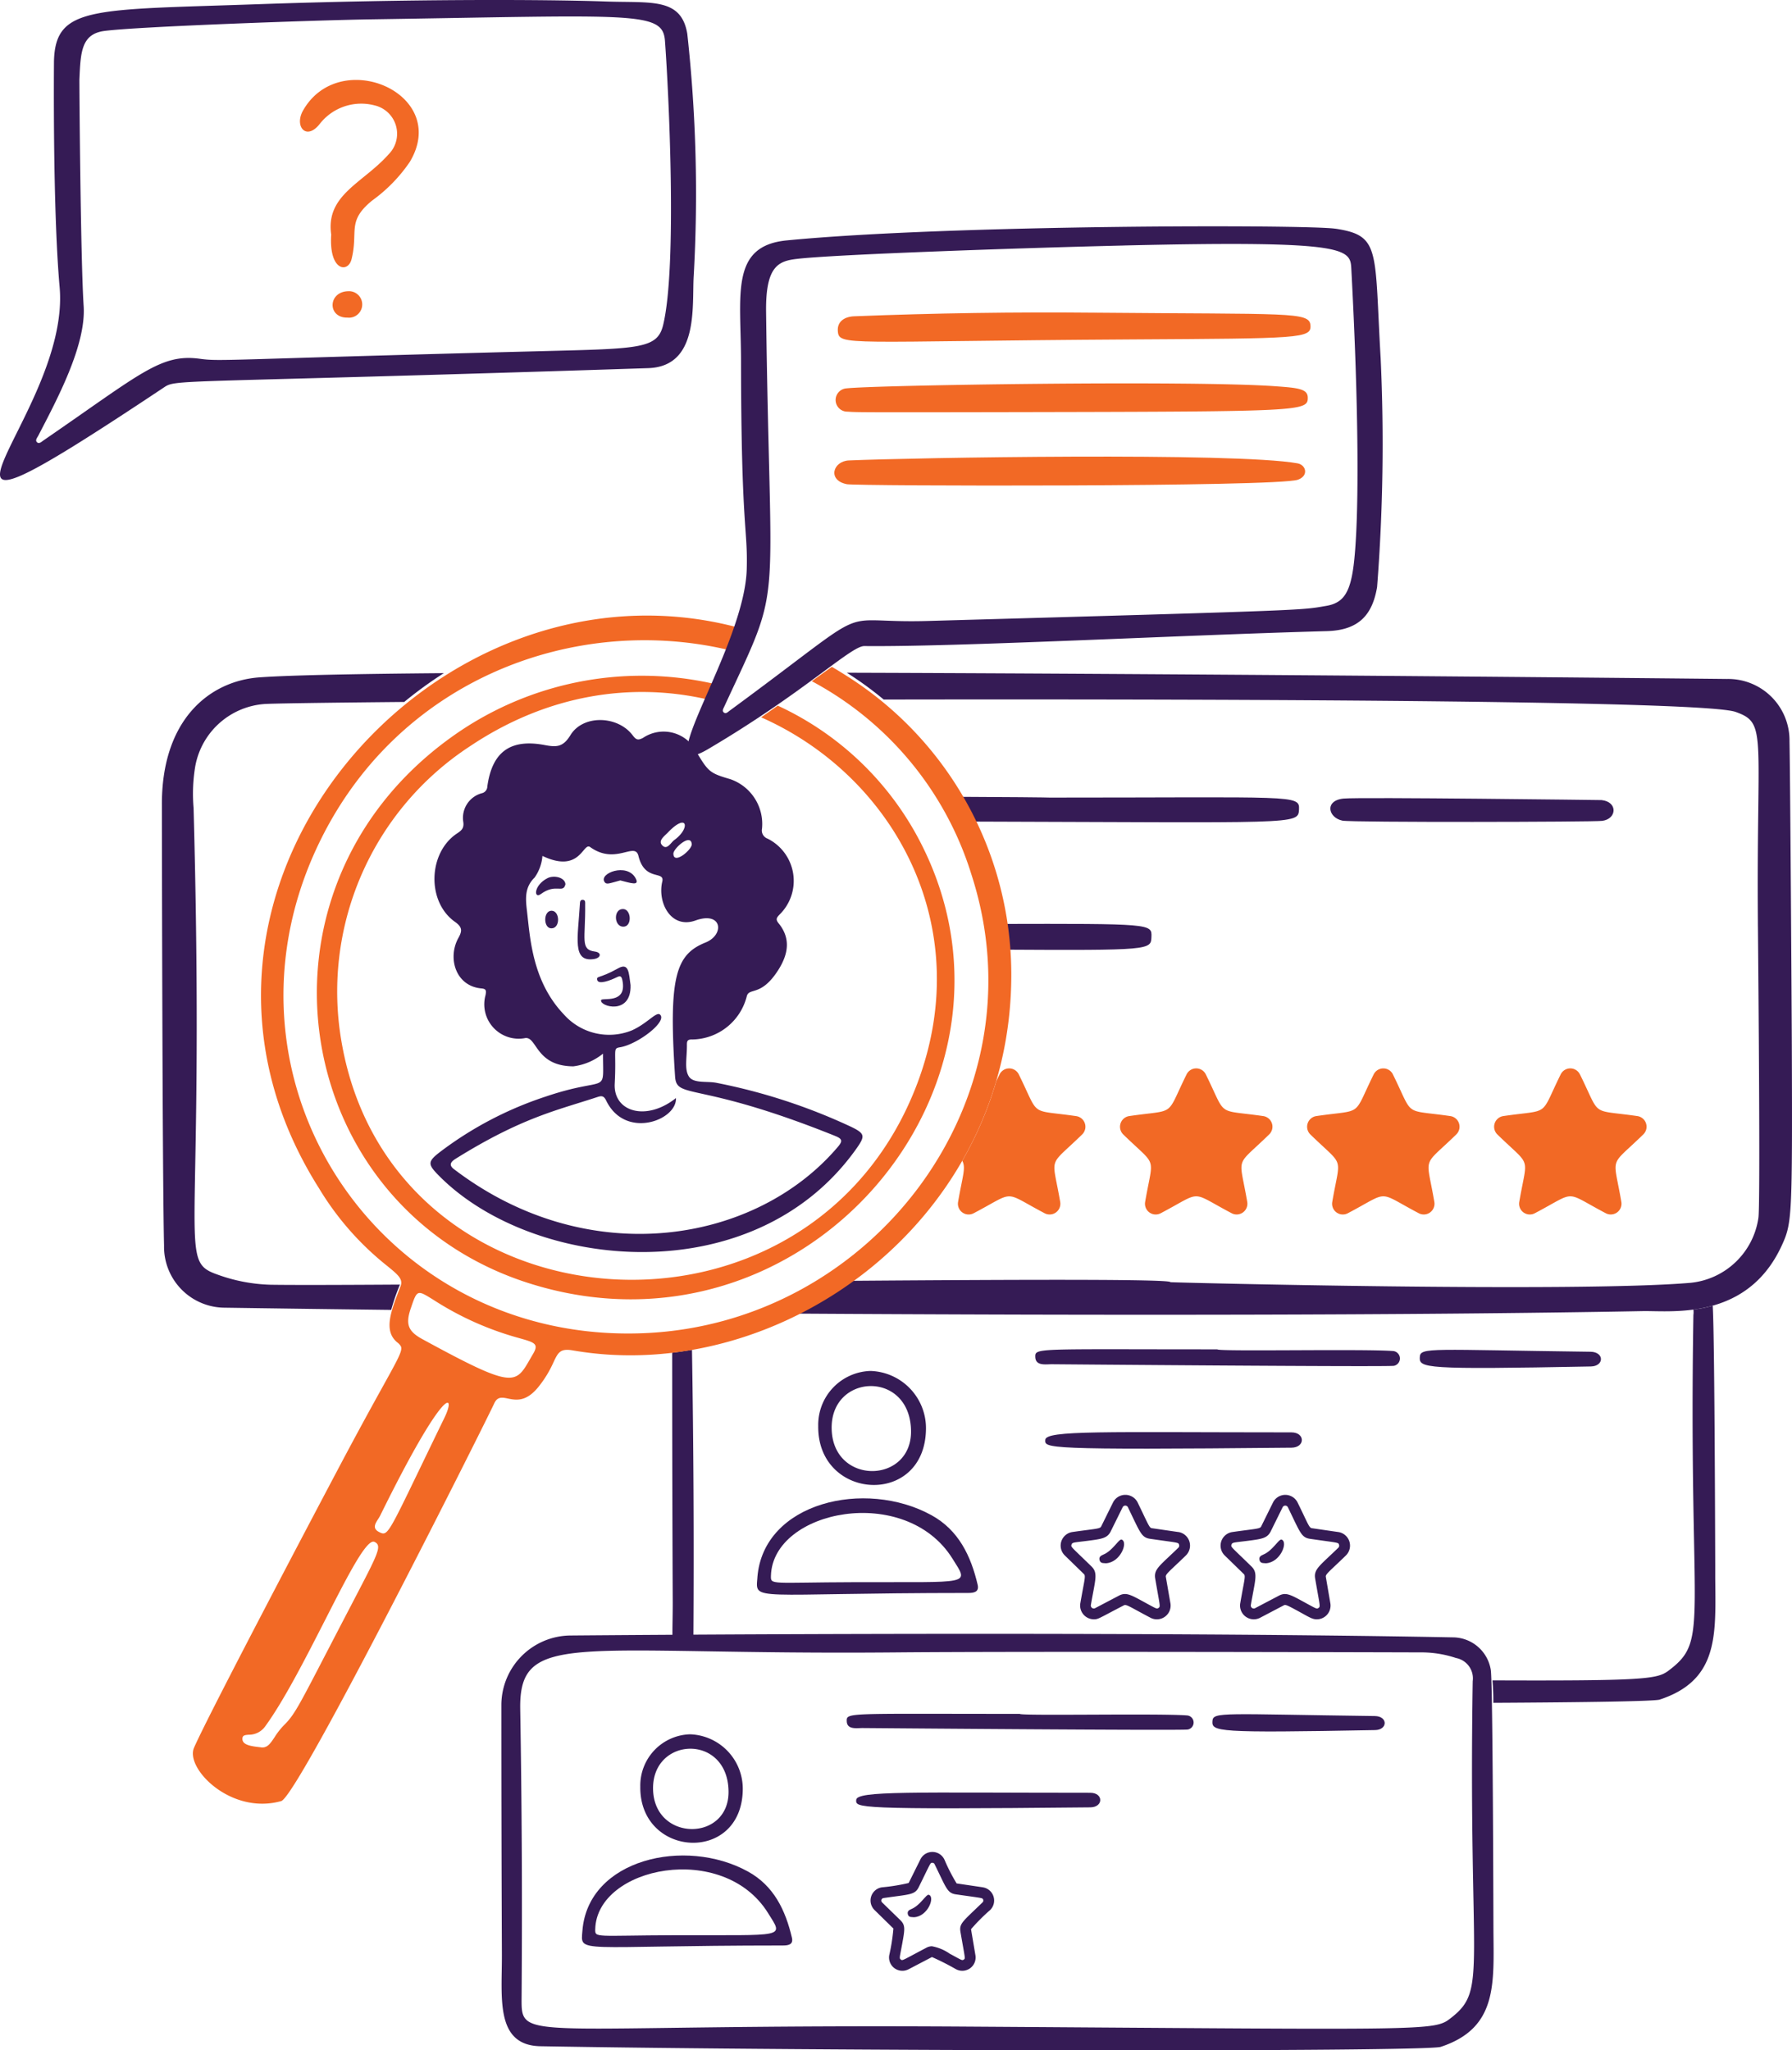 <?xml version="1.0" encoding="UTF-8"?>
<svg xmlns="http://www.w3.org/2000/svg" xmlns:xlink="http://www.w3.org/1999/xlink" id="Group_854" data-name="Group 854" width="262.195" height="300" viewBox="0 0 262.195 300">
  <defs>
    <clipPath id="clip-path">
      <rect id="Rectangle_203" data-name="Rectangle 203" width="262.195" height="300" fill="none"></rect>
    </clipPath>
  </defs>
  <g id="Group_249" data-name="Group 249" clip-path="url(#clip-path)">
    <path id="Path_1428" data-name="Path 1428" d="M124.554,248.83q0,18.278.081,36.553c0,.81-.01,1.631-.023,2.448s-.026,1.616-.023,2.4l3.073-.027q.134-20.9-.21-41.8-1.444.253-2.9.426m144.511,50.751c-.747.245-10.295.4-24.364.475a32.674,32.674,0,0,0-.129-3.286c21.771.084,24.014-.178,25.631-1.323.155-.109.3-.227.464-.354l.073-.057c3.637-2.863,3.594-5.088,3.329-18.714-.141-7.211-.343-17.615-.095-32.995a3.229,3.229,0,0,0,0-.837,10.743,10.743,0,0,0,1.175-.152,15.768,15.768,0,0,0,1.65-.392c.264,3.864.349,31.076.371,38.034v.087c0,.689,0,1.165,0,1.388,0,.556.008,1.107.013,1.65v.006c.071,7.557.128,13.755-8.127,16.468" transform="translate(-26.205 -50.903)" fill="#351b55" fill-rule="evenodd"></path>
    <path id="Path_1429" data-name="Path 1429" d="M140.325,289.2c.871-11,15.792-14.407,25.465-9.09,3.978,2.187,5.769,5.954,6.761,10.172.261,1.105-.592,1.211-1.4,1.211-31.984.011-31.111,1.36-30.822-2.293m14.213.712c17.235-.049,16.787.5,14.327-3.441-6.889-11.037-26.3-7.133-26.561,2.5-.04,1.4-.059.979,12.232.944Z" transform="translate(-29.508 -58.414)" fill="#351b55"></path>
    <path id="Path_1430" data-name="Path 1430" d="M244.269,250.29a1.094,1.094,0,0,1,.04,2.152c-.88.186-50.012-.226-50.05-.229-.892,0-2.369.28-2.419-1.044-.044-1.382-.046-1.134,26.634-1.134,0,.351,21.722-.092,25.8.254" transform="translate(-40.36 -52.601)" fill="#351b55"></path>
    <path id="Path_1431" data-name="Path 1431" d="M167.381,262.519c-.12,11.483-15.909,10.525-15.765-.434a7.887,7.887,0,0,1,7.647-8.043,8.382,8.382,0,0,1,8.119,8.477m-2.187.254c-.158-8.9-11.772-8.39-11.614-.276.161,8.31,11.748,8.109,11.614.276" transform="translate(-31.898 -53.448)" fill="#351b55"></path>
    <path id="Path_1432" data-name="Path 1432" d="M229.7,265.415c2.032,0,2.042,2.219.009,2.239-36.48.358-36.074.058-36.022-1.14.063-1.443,8.7-1.109,36.013-1.1" transform="translate(-40.748 -55.832)" fill="#351b55"></path>
    <path id="Path_1433" data-name="Path 1433" d="M288.064,250.409c2.036.027,2.017,2.115.052,2.152-24.566.474-25.124.242-25.028-1.391.087-1.456,1.608-1.055,24.975-.761" transform="translate(-55.349 -52.624)" fill="#351b55"></path>
    <path id="Path_1434" data-name="Path 1434" d="M213.746,282.442l-3.88-.564c-.254-.038-.385-.25-1.169-1.9-.232-.49-.88-1.833-.891-1.857a2.013,2.013,0,0,0-3.607,0l-1.737,3.519c-.175.357-.948.327-4.207.8a2.011,2.011,0,0,0-1.105,3.432l2.808,2.737c.283.278.016,1.012-.539,4.25a2.011,2.011,0,0,0,.444,1.636,2.017,2.017,0,0,0,1.535.717c.666,0,.69-.126,4.409-2.053.351-.183.957.294,3.875,1.826a2.012,2.012,0,0,0,2.917-2.121l-.673-3.874c-.068-.4.659-.9,2.933-3.121a2.011,2.011,0,0,0-1.113-3.432m.013,2.3c-2.677,2.609-3.632,3.124-3.387,4.518.708,4.125.79,4.07.491,4.289-.27.188-.278.144-2.255-.935-1.848-1.008-2.538-1.387-3.542-.859l-3.474,1.827a.431.431,0,0,1-.234.052.441.441,0,0,1-.226-.082.428.428,0,0,1-.148-.19.439.439,0,0,1-.024-.238c.632-3.7,1.093-4.663.085-5.646-3-2.926-3.031-2.827-2.917-3.181s.28-.3,2.355-.565c2.1-.273,2.887-.374,3.389-1.394l1.737-3.517a.43.43,0,0,1,.363-.24.412.412,0,0,1,.221.047.419.419,0,0,1,.167.152c1.827,3.77,1.985,4.472,3.272,4.66,4.147.6,4.115.505,4.229.858a.432.432,0,0,1,.014.237.417.417,0,0,1-.117.207" transform="translate(-41.35 -58.279)" fill="#351b55"></path>
    <path id="Path_1435" data-name="Path 1435" d="M204.661,288.753c-.325-.052-.79.074-.925-.474-.106-.434.172-.632.523-.78,1.434-.578,2.3-2.355,2.718-2.211.985.373-.189,3.373-2.315,3.465" transform="translate(-42.859 -60.02)" fill="#351b55"></path>
    <path id="Path_1436" data-name="Path 1436" d="M243.384,282.441l-3.88-.564c-.392-.057-.6-.79-2.064-3.754a2.007,2.007,0,0,0-3.6,0l-1.737,3.519c-.177.357-.948.327-4.207.8a2.011,2.011,0,0,0-1.115,3.432l2.809,2.737c.286.278,0,1.055-.54,4.25a2.012,2.012,0,0,0,.8,1.966,2.01,2.01,0,0,0,2.118.153l3.474-1.824c.231-.118.458-.024,2.053.846s2.07,1.211,2.759,1.211a2.013,2.013,0,0,0,1.979-2.353l-.663-3.866c-.066-.39.569-.818,2.934-3.121a2.012,2.012,0,0,0-1.118-3.433m.011,2.3c-2.685,2.615-3.632,3.127-3.386,4.518.707,4.106.79,4.07.491,4.289-.268.188-.278.144-2.255-.935-1.848-1.008-2.538-1.387-3.542-.859l-3.474,1.827a.432.432,0,0,1-.46-.032.434.434,0,0,1-.172-.426c.632-3.688,1.09-4.668.087-5.646-3-2.928-3.032-2.827-2.918-3.181s.28-.3,2.355-.565c2.1-.273,2.888-.374,3.391-1.394l1.737-3.519a.427.427,0,0,1,.384-.24.427.427,0,0,1,.227.065.423.423,0,0,1,.158.175c1.816,3.735,1.961,4.431,3.253,4.621,4.147.6,4.115.505,4.228.858a.432.432,0,0,1,.014.237.425.425,0,0,1-.117.207" transform="translate(-47.584 -58.278)" fill="#351b55"></path>
    <path id="Path_1437" data-name="Path 1437" d="M234.3,288.753c-.325-.052-.79.074-.924-.474-.106-.434.171-.632.521-.78,1.434-.578,2.3-2.355,2.719-2.211.985.373-.191,3.373-2.317,3.465" transform="translate(-49.095 -60.02)" fill="#351b55"></path>
    <path id="Path_1438" data-name="Path 1438" d="M135.617,128.582c56.849-.1,120.177.226,124.637,1.809,3.479,1.234,3.466,2.321,3.321,14.169-.051,4.044-.115,9.343-.062,16.331,0,.2,0,.587.01,1.127.063,7.08.366,40.888.065,42.427a11.155,11.155,0,0,1-9.878,9.475c-16.662,1.454-76.169-.044-76.153-.087.175-.456-21.237-.395-46.995-.2a58.475,58.475,0,0,1-8.146,4.795c43.829.273,90.351.272,124.232-.363.449-.008.973,0,1.557.011,4.989.088,14.371.254,18.876-9.767,1.41-3.133,1.489-4.09,1.4-28.92-.016-5.085-.232-39.574-.341-44.66a8.977,8.977,0,0,0-9.112-9.159h-.117c-3.173-.033-70-.725-128.7-.914a51.668,51.668,0,0,1,5.4,3.928m-64.35-3.865c-12.879.107-22.531.3-26.953.614-7.414.524-14.406,6.263-14.309,18.8,0,.038.058,53.959.316,64.35a8.916,8.916,0,0,0,8.913,9.082c7.456.111,15.625.221,24.319.325a31.425,31.425,0,0,1,1.28-3.706c-8.729.055-15.483.074-18.886.024a24.591,24.591,0,0,1-7.778-1.478c-3.564-1.252-3.545-2.211-3.286-16.042.181-9.652.479-25.572-.24-52.233a24.443,24.443,0,0,1,.19-5.778,11.121,11.121,0,0,1,10.049-9.431c.814-.087,8.523-.2,20.58-.312a59.916,59.916,0,0,1,5.805-4.219" transform="translate(-6.312 -26.226)" fill="#351b55" fill-rule="evenodd"></path>
    <path id="Path_1439" data-name="Path 1439" d="M227.176,149.5c.125-2.192-.709-1.737-36.436-1.737,0-.02-6.838-.091-14.338-.118l1.875,3.624c48.768.13,48.77.508,48.9-1.769" transform="translate(-37.113 -31.062)" fill="#351b55"></path>
    <path id="Path_1440" data-name="Path 1440" d="M207.318,173.1c.076-1.92.073-1.944-22.668-1.891l.494,3.76c22.095.13,22.1.04,22.174-1.853Z" transform="translate(-38.848 -36.019)" fill="#351b55"></path>
    <path id="Path_1441" data-name="Path 1441" d="M286.208,148.183c2.381.257,2.242,2.748.09,3.038-1.263.171-36.673.242-38.01-.03-2.113-.428-2.667-2.966.174-3.233,2.432-.229,37.709.221,37.747.224" transform="translate(-51.864 -31.115)" fill="#351b55"></path>
    <path id="Path_1442" data-name="Path 1442" d="M254.756,198.855c3.139,6.353,1.382,5.085,8.4,6.1a1.567,1.567,0,0,1,1.274,1.071,1.574,1.574,0,0,1-.4,1.614c-5.076,4.948-4.4,2.892-3.209,9.878a1.569,1.569,0,0,1-2.277,1.655c-6.273-3.3-4.106-3.3-10.383,0a1.568,1.568,0,0,1-2.277-1.655c1.2-6.985,1.863-4.93-3.209-9.878a1.58,1.58,0,0,1,.87-2.685c7.013-1.026,5.264.25,8.4-6.1a1.571,1.571,0,0,1,2.816,0" transform="translate(-50.956 -41.653)" fill="#f26925"></path>
    <path id="Path_1443" data-name="Path 1443" d="M289.416,198.854c3.14,6.353,1.382,5.085,8.4,6.1a1.571,1.571,0,0,1,1.3,1.936,1.585,1.585,0,0,1-.434.749c-5.074,4.948-4.4,2.892-3.207,9.878a1.571,1.571,0,0,1-2.277,1.655c-6.274-3.3-4.106-3.3-10.385,0a1.568,1.568,0,0,1-2.277-1.655c1.2-6.985,1.865-4.93-3.207-9.878a1.579,1.579,0,0,1,.869-2.685c7.015-1.026,5.265.25,8.4-6.1a1.567,1.567,0,0,1,2.814,0" transform="translate(-58.248 -41.652)" fill="#f26925"></path>
    <path id="Path_1444" data-name="Path 1444" d="M220.09,198.854c3.139,6.353,1.382,5.085,8.4,6.1a1.569,1.569,0,0,1,.869,2.685c-5.074,4.948-4.4,2.892-3.207,9.878a1.571,1.571,0,0,1-2.277,1.655c-6.273-3.3-4.106-3.3-10.385,0a1.568,1.568,0,0,1-2.277-1.655c1.2-6.985,1.865-4.93-3.207-9.878a1.58,1.58,0,0,1,.87-2.685c7.013-1.026,5.264.25,8.4-6.1a1.567,1.567,0,0,1,2.814,0" transform="translate(-43.663 -41.652)" fill="#f26925"></path>
    <path id="Path_1445" data-name="Path 1445" d="M178.135,211.495a2.059,2.059,0,0,1,.139.324c.317.978-.148,2.211-.75,5.7a1.569,1.569,0,0,0,2.277,1.655c3.141-1.649,4.168-2.473,5.2-2.473s2.053.823,5.189,2.473a1.57,1.57,0,0,0,2.277-1.655c-.6-3.493-1.066-4.727-.749-5.7s1.42-1.7,3.956-4.174a1.569,1.569,0,0,0-.87-2.685c-3.506-.509-4.821-.447-5.65-1.05s-1.177-1.876-2.746-5.054a1.567,1.567,0,0,0-2.814,0c-.175.355-.335.685-.483.995a53.708,53.708,0,0,1-4.971,11.645" transform="translate(-37.344 -41.652)" fill="#f26925" fill-rule="evenodd"></path>
    <path id="Path_1446" data-name="Path 1446" d="M115.125,115.716C70.849,104.289,26.756,154.494,54.2,197.874A42.466,42.466,0,0,0,64.14,209.2c1.614,1.315,2.395,1.952,1.983,3.012-1.421,3.64-2.519,6.475-.51,8.177a2.019,2.019,0,0,1,.55.58c.474.976-1.28,3.034-9.236,18.084-2.369,4.474-18.851,35.69-21.021,40.676-1.309,3.013,5.395,9.873,12.759,7.8,2.5-.706,30.086-55.81,31.163-58.177.47-1.031,1.146-.9,2.017-.719,1.153.232,2.647.535,4.457-1.707a16.283,16.283,0,0,0,2.2-3.6c.675-1.428.974-2.061,2.825-1.74,30.31,5.26,64.345-18.853,64.159-55.265a51.691,51.691,0,0,0-24.1-43.435q-1.074-.687-2.154-1.316c-.908.64-1.9,1.351-2.933,2.1a48.221,48.221,0,0,1,23.343,28.251c10.679,32.848-14.425,65.773-47.929,67.147h0c-38.265,1.57-63.729-36.332-47.986-70.7,11.373-24.833,37.615-34.564,60.213-29.31.452-1.23.846-2.333,1.187-3.334M55.267,265.858c.846-1.63,1.839-3.547,3.018-5.808l.942-1.807c3.7-7.092,4.219-8.078,3.091-8.637s-3.958,5.014-7.289,11.546c-2.8,5.481-5.939,11.644-8.7,15.434a2.919,2.919,0,0,1-2.426,1.235c-.56.046-.94.077-.914.652.04.878,1.347,1.033,2.562,1.175l.031,0c1,.21,1.469-.5,2.113-1.467a10.533,10.533,0,0,1,1.385-1.769c1.458-1.436,2.064-2.6,6.187-10.557M69.046,238.68c.965-2,2.122-4.4,3.519-7.274,1.751-3.609.057-4.907-9.425,14.365a5.108,5.108,0,0,1-.294.493c-.423.659-.886,1.379.148,1.9,1.189.6,1.229.516,6.052-9.485m16.026-15.814c.138-.242.284-.5.442-.763h0c.879-1.489.237-1.671-2.007-2.306A44.88,44.88,0,0,1,70.957,214.2c-1.206-.747-1.8-1.129-2.216-.984s-.638.813-1.1,2.167c-.8,2.328-.464,3.389,1.663,4.548,13.295,7.247,13.6,6.715,15.769,2.929" transform="translate(-7.52 -23.999)" fill="#f26925" fill-rule="evenodd"></path>
    <path id="Path_1447" data-name="Path 1447" d="M116.79,126.395a47.672,47.672,0,0,0-38.518,7.9c-31.243,22.583-23.322,68.79,11.49,79.813,40.188,12.725,75.522-28.721,57.345-64.359a44.363,44.363,0,0,0-20.958-20.157c-.816.58-1.632,1.153-2.435,1.707,19.143,8.453,31.622,30.255,22.869,53.527-15.59,41.448-76.708,36.925-84.228-5.868A42.872,42.872,0,0,1,81.2,135.479c11.4-7.609,23.636-9.3,34.55-6.822.351-.755.705-1.516,1.04-2.262" transform="translate(-12.353 -26.344)" fill="#f26925" fill-rule="evenodd"></path>
    <path id="Path_1448" data-name="Path 1448" d="M105.018,182.234a8.569,8.569,0,0,1-4.34,1.859c-5.51-.021-5.31-4.321-7.024-4.139a5.031,5.031,0,0,1-5.824-6.293c.111-.632.107-.9-.583-.963-3.826-.33-5.005-4.491-3.391-7.392.579-1.041.592-1.579-.523-2.369-4.132-2.939-3.911-10.107.316-12.913.679-.45,1.066-.779.915-1.737a3.732,3.732,0,0,1,2.7-4.149,1.038,1.038,0,0,0,.826-1c.693-5.028,3.342-7,8.36-6.059,1.691.316,2.694.374,3.8-1.445,1.843-3.021,6.9-2.871,9.084,0,.5.66.763.813,1.537.4a5.4,5.4,0,0,1,7.92,2.233c1.646,2.74,1.909,2.95,4.84,3.807a6.931,6.931,0,0,1,4.646,7.255,1.263,1.263,0,0,0,.79,1.436,6.9,6.9,0,0,1,1.808,11.094c-.43.46-.657.7-.175,1.295,1.867,2.276,1.374,4.624-.051,6.857-2.554,4-4.288,2.46-4.61,3.875a8.352,8.352,0,0,1-7.92,6.277c-.761-.03-.832.238-.828.79.013,1.9-.393,3.55.286,4.622s2.7.641,4.114.948a85.044,85.044,0,0,1,19.657,6.435c2,.973,2.032,1.339.79,3.111-14.958,21.2-47.356,17.99-61.157,4-1.627-1.649-1.649-2.039.211-3.465a52.725,52.725,0,0,1,15.435-8.086c9.3-3.144,8.386-.025,8.386-6.281m-8.861-28.923a6.328,6.328,0,0,1-1.147,3.158c-1.516,1.477-1.315,3.192-1.105,4.979.452,3.891.775,10.208,5.379,15.039a8.858,8.858,0,0,0,9.949,2.348c2.274-1.019,3.582-2.779,4.117-2.323,1.159.99-3.25,4.37-5.852,4.793-1.106.178-.5.344-.764,5.33-.215,4.123,4.611,5.557,8.957,2.1.18,3.247-7.433,6.124-10.208.362-.351-.728-.689-.712-1.327-.5-5.889,1.939-11,2.98-20.672,9-.631.4-1.146.873-.279,1.533,19.74,15.058,44.229,10.826,56.175-3.253.7-.831.7-1.156-.387-1.6-20.257-8.142-23.2-5.268-23.429-8.7-.97-14.571.1-17.853,4.446-19.6,2.843-1.142,2.457-4.629-1.459-3.228-3.6,1.289-5.589-2.637-4.861-5.685.4-1.685-2.562.052-3.485-3.762-.518-2.145-3.329,1.4-7.07-1.3-1.052-.756-1.41,3.948-6.978,1.3m18.348-3.417c-.5.518-1.44,1.183-.853,1.835.734.82,1.271-.362,1.81-.75,2.367-1.709,1.939-4.117-.957-1.085m3.5,1.677c-.159-1.633-2.685.674-2.685,1.393-.011,1.731,2.765-.581,2.685-1.393" transform="translate(-16.786 -28.07)" fill="#351b55"></path>
    <path id="Path_1449" data-name="Path 1449" d="M115.537,181.828c.133,4.449-4.542,3.138-4.313,2.2.111-.447,3.86.657,3.114-2.925-.144-.695-.376-.647-.881-.4-.739.368-2.666,1.148-2.806.336-.1-.606.34-.141,3.067-1.672,1.582-.888,1.565.679,1.819,2.454" transform="translate(-23.277 -37.684)" fill="#351b55"></path>
    <path id="Path_1450" data-name="Path 1450" d="M109.554,174.309c1.029.129.929.957-.19,1.105-3.147.433-2.293-3.1-2-8.019.016-.281,0-.711.475-.651.356.046.3.4.3.651.058,5.126-.764,6.639,1.422,6.914" transform="translate(-22.519 -35.08)" fill="#351b55"></path>
    <path id="Path_1451" data-name="Path 1451" d="M103.631,163.552c-.332,1.439-1.382-.185-3.588,1.436-1.069.79-1.082-1.275.96-2.318.929-.473,2.541-.13,2.628.883" transform="translate(-20.898 -34.18)" fill="#351b55"></path>
    <path id="Path_1452" data-name="Path 1452" d="M114.3,162.747c-1.695.453-2.039.657-2.323.208-.805-1.271,3.261-2.8,4.532-.576.734,1.282-.783.722-2.209.368" transform="translate(-23.538 -33.926)" fill="#351b55"></path>
    <path id="Path_1453" data-name="Path 1453" d="M115.173,171.031c-1.364-.052-1.422-2.648.028-2.584,1.216.055,1.323,2.636-.028,2.584" transform="translate(-24.012 -35.439)" fill="#351b55"></path>
    <path id="Path_1454" data-name="Path 1454" d="M101.974,168.762c1.227.035,1.285,2.59-.044,2.577-1.2,0-1.207-2.6.044-2.577" transform="translate(-21.256 -35.506)" fill="#351b55"></path>
    <path id="Path_1455" data-name="Path 1455" d="M222.22,42.285c6.633,1.012,5.66,3.034,6.593,19.008a271.618,271.618,0,0,1-.523,33.423c-.666,3.916-2.527,6.317-7.332,6.451-21.853.6-54.009,2.325-67.695,2.186-1.968-.019-8.823,6.816-22.9,15.1-9.044,5.319,5.369-14.772,5.695-26.338.169-6.08-.807-5.62-.834-30.46-.011-9.72-1.634-16.849,6.685-17.657,23.957-2.328,76.2-2.334,80.31-1.707m-30.97,2.454c-14.545.343-42.345,1.3-47.838,1.958-2.685.316-4.605,1-4.521,7.754.567,45.971,2.672,38.753-6.126,57.766-.126.272-.358.622-.049.858s.583-.081.824-.257c22.45-16.49,14.488-12.733,28.972-13.142,56.536-1.593,54.583-1.567,58.354-2.211,3.269-.562,3.988-2.925,4.378-10.9.261-5.327.393-17.371-.712-38.156-.166-3.139.39-4.464-33.282-3.673" transform="translate(-26.801 -8.822)" fill="#351b55"></path>
    <path id="Path_1456" data-name="Path 1456" d="M156.418,88.646c-2.858-.567-2.033-3.376.325-3.474,9.205-.4,56.561-1.218,65.627.425,1.263.229,1.678,1.829.046,2.4-3.1,1.074-64.6.932-66,.654" transform="translate(-32.526 -17.802)" fill="#f26925"></path>
    <path id="Path_1457" data-name="Path 1457" d="M182.457,75.244c-25.593.052-24.45.019-25.9-.065a1.706,1.706,0,0,1-.1-3.41c4.22-.474,50.437-1.192,62.735-.306,3.22.234,4.7.362,4.719,1.636.035,2.025-.674,2.064-41.45,2.145" transform="translate(-32.568 -14.947)" fill="#f26925"></path>
    <path id="Path_1458" data-name="Path 1458" d="M192.958,57.931c28.352.256,31.278-.158,31.441,1.84.158,1.952-1.521,1.928-26.078,2.074-41.985.25-42.93,1.047-43.076-1.263-.088-1.369,1-2.067,2.389-2.122q17.65-.7,35.324-.527" transform="translate(-32.661 -12.181)" fill="#f26925"></path>
    <path id="Path_1459" data-name="Path 1459" d="M23.881,56.759C-20.077,86.038,10.443,61.3,8.724,42.014,7.685,30.345,7.895,8.88,7.9,8.85,8.157.861,13.619,1.462,37.86.613,59.736-.153,79.71-.1,88.7.22c6.581.232,10.983-.608,11.863,4.746a214.482,214.482,0,0,1,.936,35.417c-.268,4.409.81,13.239-6.66,13.483C23.867,56.19,25.92,55.4,23.881,56.759M54.174,2.832c-7.681.115-34.111,1.052-38.925,1.7-3.376.455-3.454,3.158-3.632,7.08-.016.316.167,26.3.622,33.164C12.621,50.549,8.27,58.584,5.6,63.752c-.158.294-.493.666-.183.957s.66-.071.94-.264C20.691,54.6,23.532,51.712,29.271,52.5c3.061.418,3.632.065,50.022-1.121,14.349-.366,16.9-.338,17.738-3.845,2.053-8.5.829-33.9.261-41.573C96.96,1.6,92.9,2.246,54.174,2.832" transform="translate(0 0)" fill="#351b55"></path>
    <path id="Path_1460" data-name="Path 1460" d="M60.157,37.458c-.851-5.846,4.644-7.525,8.409-11.776a4.264,4.264,0,0,0-2.053-7.144,7.7,7.7,0,0,0-7.969,2.623c-2,2.644-3.823.474-2.527-1.843,5.347-9.5,21.635-2.527,15.634,7.492a22.7,22.7,0,0,1-5.507,5.65c-3.749,3.065-1.988,4.477-3.016,8.591-.515,2.066-3.326,1.712-2.972-3.593" transform="translate(-11.694 -3.116)" fill="#f26925"></path>
    <path id="Path_1461" data-name="Path 1461" d="M63.8,57.824c-2.947.047-2.863-3.774.093-3.86a1.939,1.939,0,1,1-.093,3.86" transform="translate(-12.968 -11.353)" fill="#f26925"></path>
    <path id="Path_1462" data-name="Path 1462" d="M232.073,303.271a5.648,5.648,0,0,1,5.6,4.79c.3,2.235.374,35.514.384,37.89.032,7.9.7,14.472-7.716,17.239-2.293.753-91.844.621-131.707-.093-6.671-.118-5.63-7.1-5.655-13.409q-.076-18.28-.076-36.564A10.194,10.194,0,0,1,103.013,303c.039,0,77.6-.7,129.06.27m-71.065,56.956c69.282.447,68.341.692,70.942-1.353,5.29-4.161,2.411-6.915,3.075-49.18a3.036,3.036,0,0,0-2.441-3.4,16.129,16.129,0,0,0-4.763-.821c-.046,0-57.421-.178-77.169,0-46.745.43-55.189-3.427-54.99,8.307q.359,21.118.2,42.24c-.043,6.732-.109,3.785,65.144,4.207Z" transform="translate(-19.546 -63.697)" fill="#351b55"></path>
    <path id="Path_1463" data-name="Path 1463" d="M107.906,354.815c.831-10.461,15.022-13.7,24.217-8.641,3.79,2.081,5.488,5.663,6.432,9.673.248,1.05-.564,1.15-1.336,1.15-30.419.009-29.59,1.292-29.314-2.181m13.515.679c16.391-.049,15.966.474,13.627-3.269-6.547-10.5-25.015-6.783-25.268,2.369-.03,1.342-.049.936,11.64.9" transform="translate(-22.688 -72.338)" fill="#351b55"></path>
    <path id="Path_1464" data-name="Path 1464" d="M206.765,317.817a1.041,1.041,0,0,1,.038,2.053c-.834.175-47.566-.216-47.6-.216-.85,0-2.26.267-2.3-.992-.041-1.314-.043-1.08,25.329-1.08,0,.319,20.659-.1,24.535.235" transform="translate(-33.01 -66.812)" fill="#351b55"></path>
    <path id="Path_1465" data-name="Path 1465" d="M133.64,329.434c-.114,10.923-15.131,10.017-14.993-.412a7.5,7.5,0,0,1,7.264-7.65,7.975,7.975,0,0,1,7.729,8.062m-2.081.245c-.145-8.461-11.2-7.978-11.044-.264s11.173,7.714,11.044.264" transform="translate(-24.962 -67.613)" fill="#351b55"></path>
    <path id="Path_1466" data-name="Path 1466" d="M192.909,332.2c1.933,0,1.939,2.11,0,2.13-34.692.351-34.309.054-34.258-1.086.068-1.372,8.285-1.053,34.258-1.044" transform="translate(-33.377 -69.882)" fill="#351b55"></path>
    <path id="Path_1467" data-name="Path 1467" d="M248.414,317.918c1.936.025,1.917,2.014.049,2.053-23.365.441-23.894.231-23.8-1.325.084-1.382,1.527-1.014,23.751-.728" transform="translate(-47.265 -66.83)" fill="#351b55"></path>
    <path id="Path_1468" data-name="Path 1468" d="M177.723,348.342l-3.817-.565a26.728,26.728,0,0,1-1.764-3.438,1.946,1.946,0,0,0-.7-.839,1.95,1.95,0,0,0-2.835.758l-1.72,3.458a28.16,28.16,0,0,1-3.907.632,1.95,1.95,0,0,0-1.08,3.327l2.756,2.7a28.432,28.432,0,0,1-.61,3.91,1.95,1.95,0,0,0,2.83,2.053l3.421-1.789a37.537,37.537,0,0,1,3.53,1.789,1.95,1.95,0,0,0,2.83-2.053l-.643-3.809a27.348,27.348,0,0,1,2.79-2.8,1.965,1.965,0,0,0,.534-.93,1.953,1.953,0,0,0-1.616-2.4m-.021,2.2c-2.868,2.789-3.447,3.075-3.233,4.33.684,3.983.741,3.858.485,4.041s-.276.1-2.072-.867a6.583,6.583,0,0,0-2.6-1.08,1.777,1.777,0,0,0-.843.24c-3.56,1.875-3.435,1.9-3.694,1.707s-.177-.246.186-2.231c.4-2.194.507-2.784-.262-3.536l-2.67-2.6a.364.364,0,0,1-.1-.177.366.366,0,0,1,.121-.371.359.359,0,0,1,.186-.084c3.841-.557,4.58-.436,5.162-1.606,1.783-3.616,1.669-3.553,1.987-3.553a.352.352,0,0,1,.194.052.343.343,0,0,1,.133.152c1.709,3.474,1.832,4.228,3.119,4.414,3.991.578,3.894.49,3.994.79a.364.364,0,0,1,.008.205.353.353,0,0,1-.1.177" transform="translate(-33.938 -72.199)" fill="#351b55"></path>
    <path id="Path_1469" data-name="Path 1469" d="M169.09,354.393c-.316-.051-.753.071-.878-.444-.1-.415.158-.61.5-.744,1.361-.554,2.187-2.239,2.587-2.094.936.34-.182,3.2-2.2,3.282" transform="translate(-35.385 -73.868)" fill="#351b55"></path>
  </g>
</svg>
